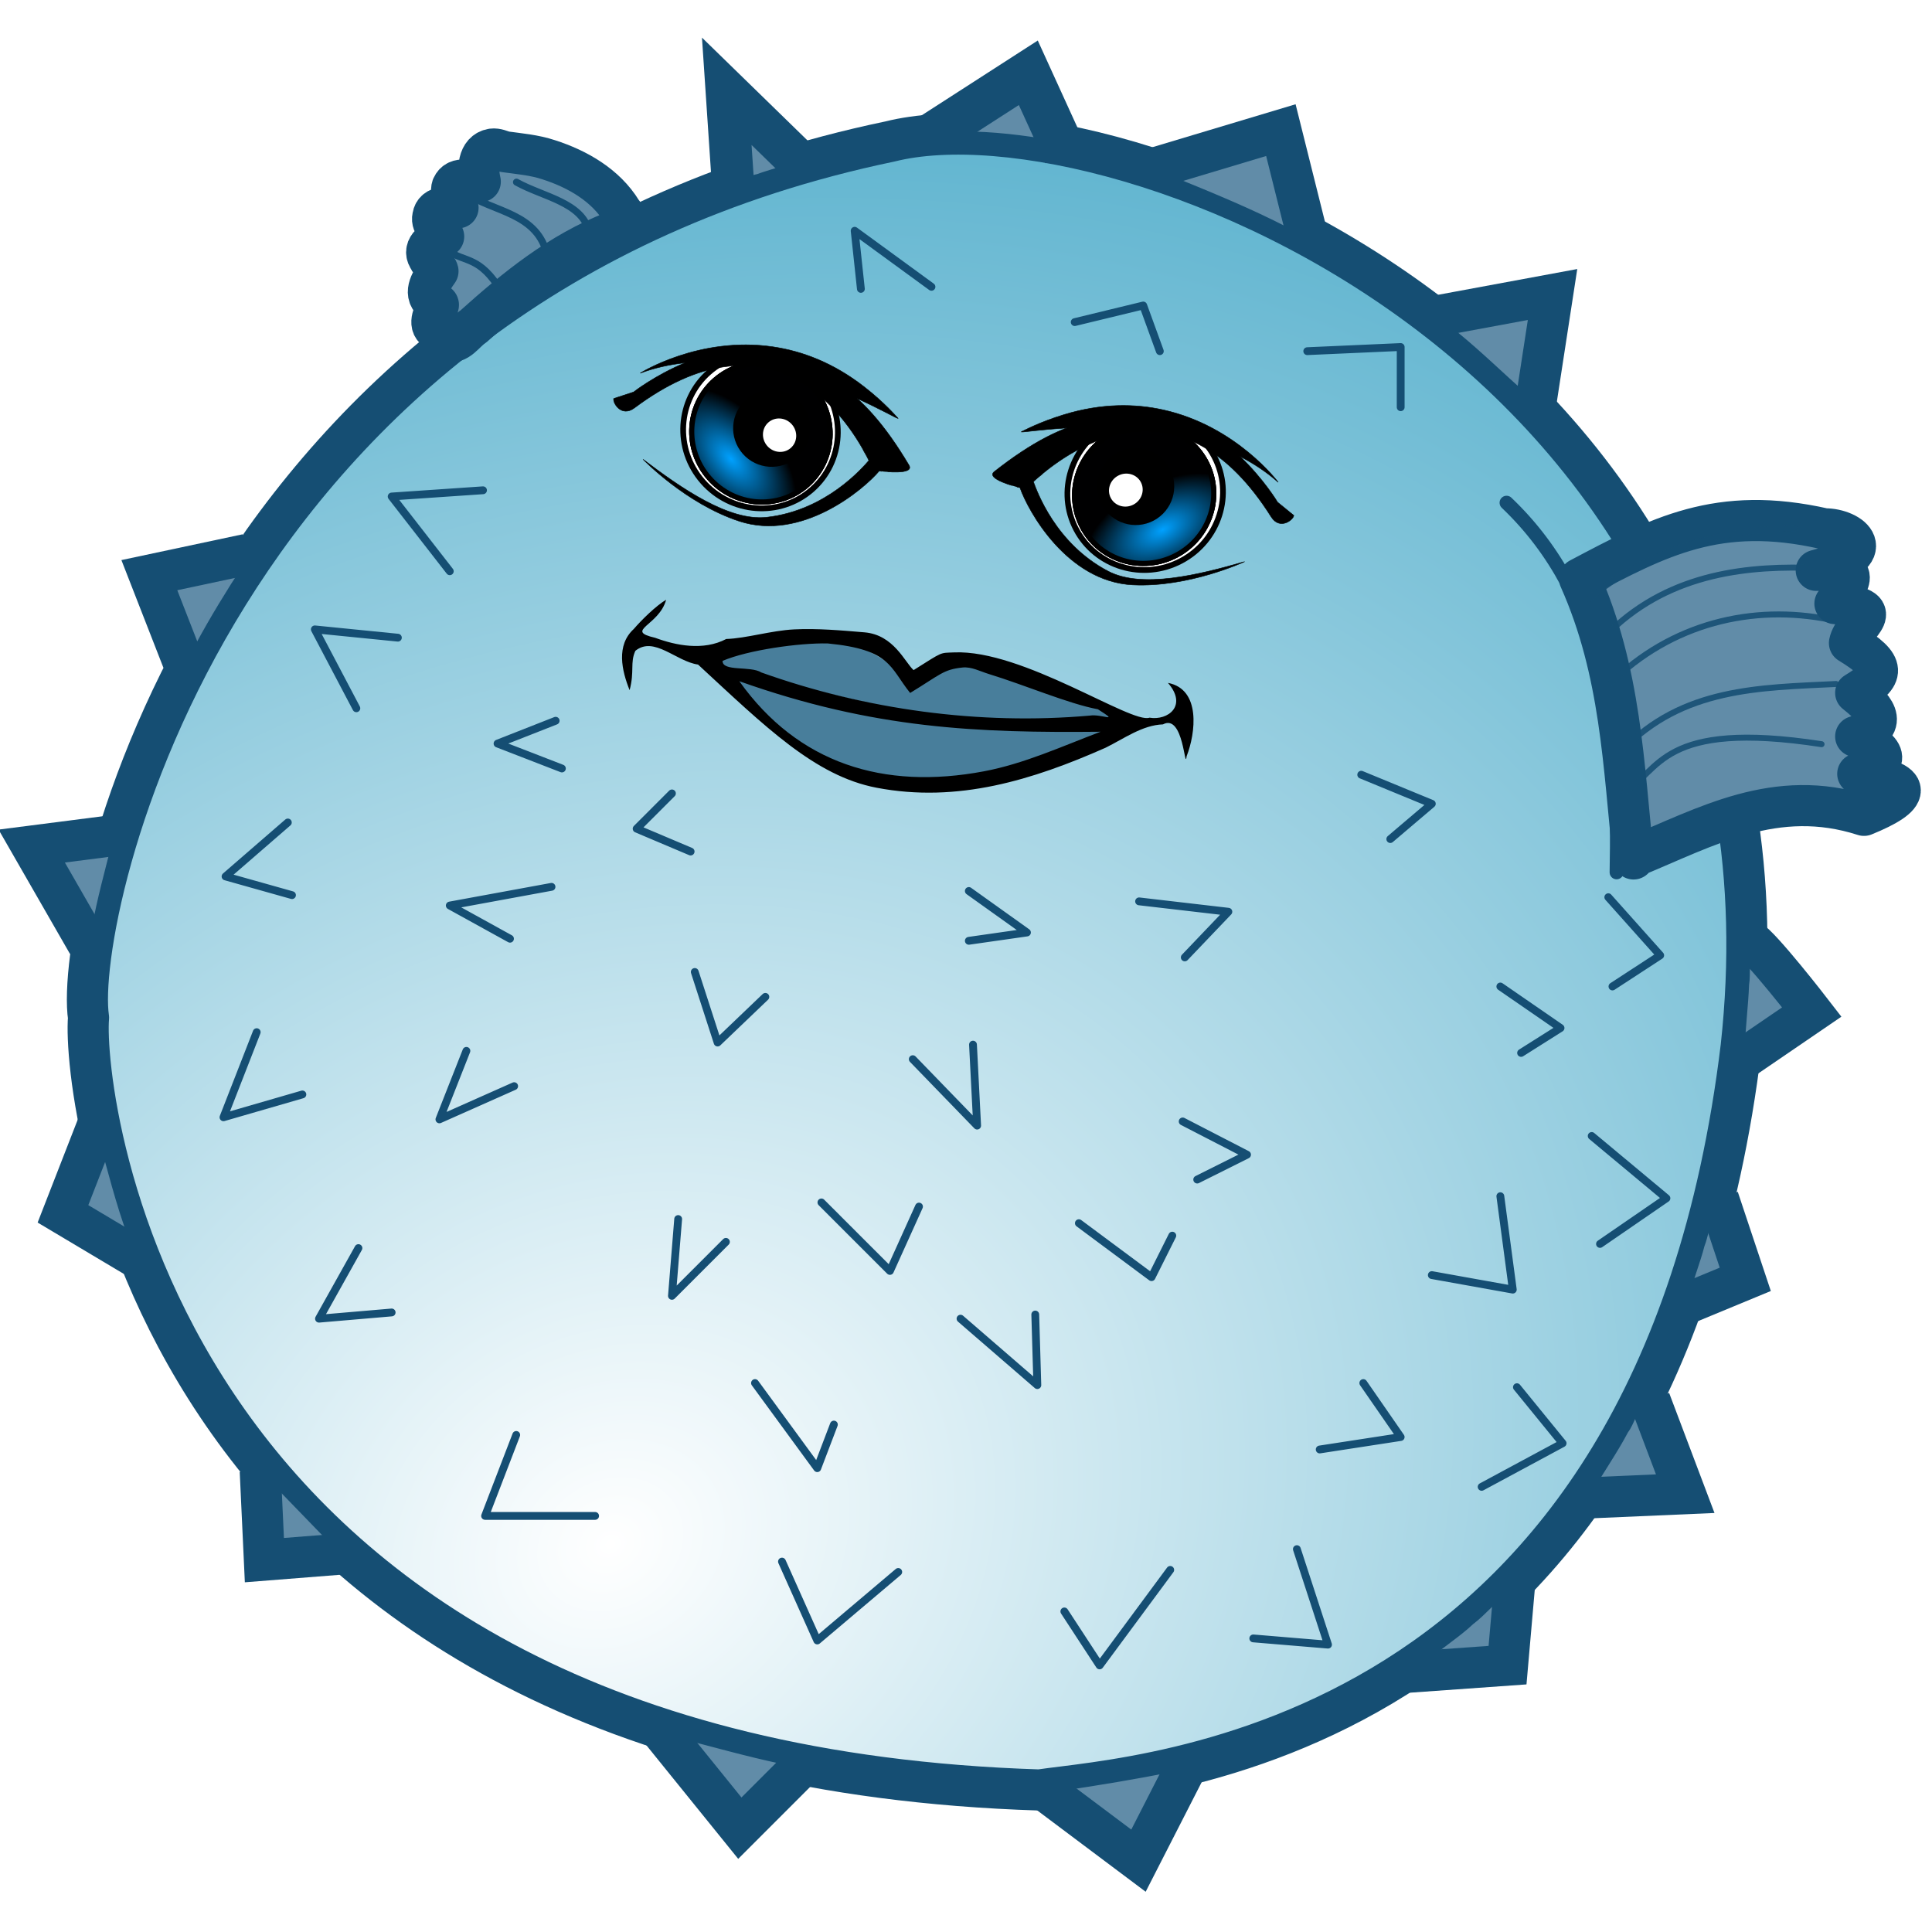<svg xmlns="http://www.w3.org/2000/svg" xmlns:xlink="http://www.w3.org/1999/xlink" viewBox="0 0 940 940"><defs><radialGradient xlink:href="#e" id="s" gradientUnits="userSpaceOnUse" gradientTransform="matrix(0 .634 -1.167 0 738.52 103.5)" cx="356.08" cy="329.08" r="17.015"/><radialGradient xlink:href="#f" id="l" gradientUnits="userSpaceOnUse" gradientTransform="matrix(.942 1.221 -1.355 1.046 445.1 -438.96)" cx="349.34" cy="312.65" r="17.015"/><radialGradient id="c" gradientUnits="userSpaceOnUse" cy="297.48" cx="606.41" gradientTransform="matrix(1 0 0 .761 0 71.06)" r="98.987"><stop stop-color="#154e73" offset="0"/><stop stop-color="#154e73" stop-opacity="0" offset="1"/></radialGradient><radialGradient id="b" gradientUnits="userSpaceOnUse" cy="228.38" cx="366.06" gradientTransform="matrix(.994 .417 -.303 .723 71.373 -89.321)" r="85.629"><stop stop-color="#154e73" offset="0"/><stop stop-color="#154e73" stop-opacity="0" offset="1"/></radialGradient><radialGradient id="d" gradientUnits="userSpaceOnUse" cy="381.51" cx="430.13" gradientTransform="matrix(2.204 .871 -.651 1.647 -269.72 -621.29)" r="52.441"><stop stop-color="#618ca8" offset="0"/><stop stop-color="#618ca8" stop-opacity="0" offset="1"/></radialGradient><radialGradient xlink:href="#a" id="g" gradientUnits="userSpaceOnUse" gradientTransform="matrix(1.83 -1.07 .897 1.534 -893.294 -100.41)" cx="281.85" cy="751.84" r="407.35"/><radialGradient id="a" gradientUnits="userSpaceOnUse" cy="751.84" cx="281.85" gradientTransform="matrix(1.83 -1.07 .897 1.534 -871.72 -69.019)" r="407.35"><stop stop-color="#fff" offset="0"/><stop stop-color="#50adcb" offset="1"/></radialGradient><radialGradient r="17.015" gradientTransform="matrix(.942 1.221 -1.355 1.046 445.1 -438.96)" cx="349.34" cy="312.65" gradientUnits="userSpaceOnUse" id="f"><stop offset="0"/><stop offset="1" stop-opacity="0"/></radialGradient><radialGradient r="17.015" gradientTransform="matrix(.456 .49 -.786 .731 450.89 -86.132)" cx="358.25" cy="321.23" gradientUnits="userSpaceOnUse" xlink:href="#e" id="n"/><radialGradient r="17.015" gradientTransform="matrix(0 .634 -1.167 0 738.52 103.5)" cx="356.08" cy="329.08" gradientUnits="userSpaceOnUse" xlink:href="#e" id="o"/><radialGradient xlink:href="#f" id="q" gradientUnits="userSpaceOnUse" gradientTransform="matrix(.942 1.221 -1.355 1.046 445.1 -438.96)" cx="349.34" cy="312.65" r="17.015"/><radialGradient xlink:href="#e" id="r" gradientUnits="userSpaceOnUse" gradientTransform="matrix(.456 .49 -.786 .731 450.89 -86.132)" cx="358.25" cy="321.23" r="17.015"/><filter id="j" color-interpolation-filters="sRGB"><feGaussianBlur stdDeviation="3.678"/></filter><filter id="i" color-interpolation-filters="sRGB"><feGaussianBlur stdDeviation="1.05"/></filter><filter id="k" height="1.671" width="1.46" y="-.336" x="-.23" color-interpolation-filters="sRGB"><feGaussianBlur stdDeviation="3.389"/></filter><filter id="h" color-interpolation-filters="sRGB"><feGaussianBlur stdDeviation="1.988"/></filter><filter x="-.218" y="-.227" width="1.436" height="1.453" id="p"><feGaussianBlur stdDeviation=".62"/></filter><filter x="-.116" y="-.118" width="1.232" height="1.235" id="m"><feGaussianBlur stdDeviation="1.642"/></filter><linearGradient id="e"><stop offset="0" stop-color="#00a1ff"/><stop offset="1" stop-color="#000001"/></linearGradient></defs><path d="M432.996 68.839c111.13-27.885 451.04 105.01 414.16 440.42-41.58 342.92-292.16 354.35-341.43 361.64-432.22-13.62-465.82-338.63-462.65-375.78-7.465-50.37 59.12-357.4 389.92-426.28z" fill="url(#g)" stroke="#154e73" stroke-width="20" stroke-linecap="round" stroke-linejoin="round"/><path d="M733.006 244.603c49.42 47.095 54.878 114.08 53.538 179.81" fill="none" stroke="#154e73" stroke-width="6.8" stroke-linecap="round" stroke-linejoin="round" filter="url(#h)"/><path d="M304.706 109.239c-9.664-22.231-35.176-33.42-59.599-34.345-10.525-7.165-13.213 6.891-10.275 14.438-4.546 1.11-23.105-7.907-9.928 12.836-3.558.056-26.668-3.902-7.071 13.132-7.837 2.905-15.647 5.82-3.03 16.162-7.882 9.328-7.353 14.45 0 16.162-3.2 5.977-7.802 12.655 0 13.132-7.295 7.183-2.774 8.458 1.01 10.102 25.126-22.542 47.364-46.368 88.893-61.62z" fill="none" stroke="#154e73" stroke-width="7.3" stroke-linecap="round" stroke-linejoin="round"/><path d="M115.176 270.659c-12.99 2.017-25.88 5.001-38.683 7.99-4.145.568-5.565 5.338-3.08 8.605 4.664 11.134 8.137 22.905 13.794 33.539 4.993 3.397 7.24-3.558 9.286-6.898 7.074-13.055 14.802-25.719 22.879-38.058 1.193-2.731-1.283-5.726-4.197-5.178zM616.806 65.169c-15.478 4.919-31.302 8.902-46.585 14.353-4.128 1.503-3.1 7.49 1.116 8.147 18.297 7.457 36.64 14.974 54.263 24.04 3.864 2.182 6.965-2.772 5.012-6.096-3.242-12.83-6.08-25.871-9.781-38.517-.555-1.63-2.493-2.18-4.025-1.927z" color="#000" fill="#618ca8" stroke="#154e73" stroke-width="2.714" stroke-linecap="round" stroke-linejoin="round"/><path d="M418.856 140.559l-3.03-28.284 37.376 27.274M522.896 156.719l33.335-8.081 8.081 22.223M636.036 170.859l45.457-2.02v29.293M235.006 238.539l-44.447 3.03 28.284 36.365M193.586 310.259l-40.406-4.04 20.203 38.385M140.046 400.169l-30.305 26.264 32.325 9.091M270.356 350.669l-28.284 11.112 31.315 12.122M326.926 386.029l-17.173 17.173 26.264 11.112M268.336 431.479l-49.497 9.091 29.294 16.162M554.216 438.549l43.437 5.05-21.213 22.224M662.296 376.929l34.345 14.142-20.203 17.173M782.506 436.529l25.254 28.284-23.234 15.152M729.976 479.969l29.294 20.203-19.193 12.122M575.426 545.629l31.315 16.162-24.244 12.122M471.376 433.499l28.284 20.203-28.284 4.04M338.036 472.899l11.112 34.345 23.234-22.223M444.106 515.329l31.315 32.325-2.02-39.396M124.896 502.189l-16.162 41.416 38.386-11.112M226.926 511.289l-13.132 33.335 36.365-16.162M329.956 593.109l-3.03 37.376 26.264-26.264M399.656 585.029l33.335 33.335 14.142-31.315M467.336 641.589l37.376 32.325-1.01-34.345M524.916 595.129l35.355 26.264 10.102-20.203M729.976 581.999l6.061 45.457-39.396-7.071M774.426 552.699l36.365 30.305-32.325 22.223M738.056 674.929l22.223 27.274-39.396 21.213M663.306 672.909l18.183 26.264-39.396 6.06M630.986 753.719l15.152 46.467-36.365-3.03M569.366 763.819l-34.35 46.47-17.17-26.26M437.036 764.829l-39.396 33.335-17.173-38.386M367.336 672.909l30.305 41.416 8.081-21.213M251.166 698.159l-15.152 39.396h53.538M174.396 607.249l-19.193 34.345 35.355-3.03" fill="none" stroke="#154e73" stroke-width="3.8" stroke-linecap="round" stroke-linejoin="round" filter="url(#i)"/><path d="M239.526 72.529c-7.16 1.138-7.217 10.257-5.848 15.848-4.604.198-11.13-3.144-13.705 2.522-1.262 3.646 2.61 7.513 2.88 10.201-4.212-.315-11.335-1.476-12.277 4.35-.931 4.124 3.67 6.827 5.29 9.623-4.228 1.461-10.57 5.175-7.455 10.446.987 2.438 4.192 4.214 4.687 6.429-2.861 4.07-7.463 10.446-2.455 14.754.825 1.115 3.91.76 2.13 2.611-1.966 3.51-4.91 9.328.176 11.627 2.03.97 1.559 4.692 4.382 5.01 5.321 2.034 8.861-4.503 12.942-7.079 20.449-18.4 42.267-36.072 68.16-46.12 4.315-1.068 7.376-6.225 4.018-9.91-7.823-12.787-21.513-20.617-35.446-25.09-6.98-2.336-14.318-2.933-21.518-3.928-1.945-.586-3.859-1.563-5.96-1.295z" color="#000" fill="#618ca8" stroke="#154e73" stroke-width="20" stroke-linecap="round" stroke-linejoin="round"/><path d="M49.354 407.039c-10.342.974-20.737 2.39-31.049 3.928-5.119 1.885-1.599 7.26.284 10.221 6.762 11.394 12.695 23.368 20.185 34.288 2.955 3.268 7.427-.275 7.299-3.95 2.441-13.655 6.176-27.114 9.576-40.58-.001-3.274-3.589-4.399-6.295-3.907zM44.912 548.559c-4.922.642-4.627 7.542-6.696 11.116-3.356 10.389-7.404 20.563-9.755 31.228 1.293 4.918 7.78 5.52 11.435 8.28 6.913 3.296 13.478 7.77 20.663 10.274 4.56.8 4.742-5.063 3.081-7.884-6-16.141-10.04-32.861-14.732-49.397-.482-1.888-1.918-3.618-3.995-3.616zM355.486 48.558c-5.171 1.988-2.519 8.985-2.75 13.344.882 8.157.764 16.535 2.125 24.58 3.39 4.785 9.623.27 13.916-.466 5.992-2.242 12.532-3.51 18.048-6.766 3.192-4.95-3.764-7.827-6.384-11.004-7.707-6.508-14.72-14.081-23.103-19.665-.611-.156-1.237-.123-1.852-.023zM498.306 35.969c-11.77 7.433-24.224 14.539-35.603 22.768-2.989 3.967 1.564 7.082 5.491 6.54 14.762.03 29.394 1.762 43.906 4.33 4.465-.167 4.42-5.702 2.366-8.482-3.948-8.161-7.182-16.845-12.344-24.33-1.115-1.177-2.366-.851-3.817-.826zM750.946 143.779c-15.312 2.514-30.654 5.25-45.737 8.84-4.639 3.067.025 8.091 3.127 10.098 11.73 9.591 22.552 20.207 33.838 30.191 3.034 2.614 7.259-.558 6.763-4.152 1.956-13.839 4.485-27.61 6.05-41.496-.284-2.049-1.912-3.693-4.04-3.482zM852.146 462.759c-3.183 4.619-1.563 10.93-2.498 16.226-.389 10.406-1.789 20.818-2.1 31.184 1.436 4.803 7.075 2.639 9.62.24 7.643-5.36 16.005-10.055 22.978-16.153 2.033-4.498-4.057-7.62-5.969-11.23-5.828-6.888-11.194-14.297-17.768-20.47-1.41-1.023-2.832-.428-4.263.202zM834.066 591.079c-3.992 3.708-4.067 9.96-6.074 14.814-2.113 8.29-5.504 16.215-7.341 24.56.787 5.263 6.472 3.056 9.56 1.449 5.712-2.846 12.477-4.177 17.47-8.167 1.554-5.38-2.07-10.747-3.17-15.955-2.254-5.455-2.994-11.919-6.896-16.456-.971-.482-2.529-.685-3.55-.245zM800.056 683.139c-5.143 2.176-5.926 8.868-9.097 12.984-5.365 10.163-12.017 19.584-17.733 29.538-.69 5.24 5.432 4.922 8.929 4.576 11.19-1 22.594-.429 33.66-2.12 5.326-2.047 1.384-8.167.293-11.766-4.223-10.727-7.558-21.962-12.748-32.23-.86-.84-2.133-1.163-3.304-.982zM733.806 774.159c-6.931 3.58-11.624 10.295-17.86 14.934-7.473 7.063-16.57 12.278-23.77 19.62-1.997 3.483 2.545 6.942 6.094 5.937 11.719-.895 23.467-1.704 35.134-3.08 4.818-2.344 2.55-8.86 3.603-13.366.256-6.922 1.356-13.852 1.464-20.741-.356-2.148-2.507-3.705-4.665-3.304zM570.256 860.719c-17.864 3.655-35.866 6.531-53.884 9.285-3.954.046-6.127 5.454-2.366 7.612 11.931 9.383 23.985 19.001 36.763 27.3 5.434 1.068 6.325-6.127 8.83-9.364 5.189-10.196 10.96-20.118 15.366-30.66.387-2.634-2.175-4.774-4.71-4.173zM328.656 844.139c-4.173.16-4.501 5.635-1.562 7.723 9.91 12.537 19.702 25.221 30.357 37.098 4.891 2.388 7.673-3.959 11.066-6.306 6.422-6.593 13.369-12.781 19.18-19.899 1.657-4.466-3.79-5.5-6.965-5.826-17.185-3.597-34.109-8.494-51.138-12.79l-.29-.022-.647.022zM126.556 718.509c-2.803 4.283-.379 9.871-.885 14.687.614 8.345.237 16.886 1.6 25.112 3.188 4.072 9.075 1.17 13.412 1.574 7.003-.646 14.051-1.035 21.03-1.82 4.743-2.395 1.044-7.174-1.556-9.565-9.695-9.973-19.317-19.97-28.98-29.943-1.431-1.236-3.087-.848-4.62-.045z" color="#000" fill="#618ca8" stroke="#154e73" stroke-width="2.714" stroke-linecap="round" stroke-linejoin="round"/><path d="M848.636 252.923c-27.99.281-53.654 12.965-77.634 26.138-4.438 1.933-2.586 7.028-.826 10.223 11.972 31.198 16.637 64.658 19.665 97.902 1.1 8.086 1.015 16.41 2.991 24.33 2.673 5.025 8.84.057 12.852-1.146 25.848-10.627 53.183-22.778 81.835-18.474 6.443.496 12.585 3.493 18.996 3.258 4.955-3.221 12.47-4.516 14.933-10.469.319-5.457-6.613-5.682-10.424-6.942-2.934-.8-6.328-.922-9.017-1.986 3.857-2.118 11.194-3.34 10.246-9.286-1.513-4.962-8.169-5.967-11.094-8.973 3.929-2.078 10.84-4.697 8.705-10.424-1.683-4.376-6.725-7.22-8.616-10.893 3.513-3.397 10.23-6.2 9.375-12.031-2.25-5.719-8.71-8.156-12.723-12.098.637-5.364 6.867-8.83 6.272-14.353-2.366-4.932-9.724-2.648-13.125-5.045 1.57-4.431 6.823-8.09 5.424-13.17-3.355-4.168-9.575-1.812-14.196-2.812 5.901-2.744 13.786-3.842 17.411-9.866 1.74-5.887-5.533-8.289-9.933-9.219-13.454-3.087-27.289-4.923-41.116-4.665z" color="#000" fill="#618ca8" stroke="#154e73" stroke-width="1.939" stroke-linecap="round" stroke-linejoin="round"/><path d="M768.516 281.545c38.403-20.297 67.437-36.006 119.2-24.244 12.693-.14 28.145 11.698-4.04 20.203 18.183-.674 20.54.673 9.091 16.162 27.354 2.505 9.025 9.36 7.071 19.193 18.334 11.18 17.004 15.756 3.03 24.244 7.172 5.724 18.52 15.489 0 21.213 16.673 7.422 16.663 13.454 1.01 18.183 28.463 3.844 25.693 10.977 3.031 20.203-42.992-13.86-76.864 5.724-112.13 20.203v1.01c-4.96-45.456-5.99-90.913-26.26-136.37z" fill="none" stroke="#154e73" stroke-width="20" stroke-linecap="round" stroke-linejoin="round"/><path d="M356.585 88.963L353.6 44.42l36.796 35.853" fill="none" stroke="#154e73" stroke-width="20.58"/><path d="M452.514 66.21l47.804-30.798 18.06 39.598" fill="none" stroke="#154e73" stroke-width="21.402"/><path d="M562.59 81.495L623.2 63.31l12.122 48.488M700.83 153.394l54.548-10.102-8.08 52.528M120.14 269.735l-47.476 10.102 16.162 41.416M54.83 406.594l-39.395 5.051 27.274 47.477M850.78 457.065c5.804 3.026 30.736 35.315 30.736 35.315l-32.499 22.193M836.02 583.054l13.132 39.396-29.294 12.122M802.76 681.284l17.173 45.457-46.467 2.02" fill="none" stroke="#154e73" stroke-width="20"/><path d="M48.527 544.662L30.64 590.588l35.302 21.038" fill="none" stroke="#154e73" stroke-width="19.902"/><path d="M126.62 715.635l2.02 43.437 38.387-3.031M321.577 842.005l38.386 47.477 28.284-28.284M509.47 871.955l44.447 33.335 23.234-45.457M683.946 813.69l49.536-3.525 3.44-39.362" fill="none" stroke="#154e73" stroke-width="20"/><g transform="translate(406.35 319.175)" opacity=".883" stroke="#154e73" stroke-width="2.9" stroke-linecap="round" stroke-linejoin="round" filter="url(#j)"><g fill="none"><path d="M371.84-6.596c28.59-31.72 66.468-37.085 100.01-36.365M376.89 13.608c29.833-29.638 69.656-38.901 107.08-31.315M382.95 45.932c29.28-30.565 66.93-30.48 104.04-32.324M383.96 66.135c17.45-9.966 17.56-35.286 95.96-23.233M366.79-27.809c25.382-21.46 61.43-34.118 100.01-34.345"/></g></g><path d="M251.286 88.619c12.927 7.224 32.09 9.773 35.355 24.244M226.032 93.67c13.98 9.799 35.983 9.569 40.406 31.315m-48.487-3.03c8.622 6.07 15.254 2.19 26.264 20.202l2.02 1.01" fill="none" stroke="#154e73" stroke-width="3.4" stroke-linecap="round" stroke-linejoin="round" filter="url(#k)"/><path d="M542.247 356.598s-68.278.23-101.959-4.573c-29.214-4.165-86.022-20.907-86.022-20.907s41.6 41.52 68.834 47.339c39.488 8.438 119.147-21.859 119.147-21.859z" fill="#487e9b" stroke="#487e9b" stroke-width="2.907"/><path d="M543.05 350.107s-50.333-24.618-77.462-24.973c-7.92-.104-22.799 6.696-22.799 6.696s-17.899-14.244-28.684-16.735c-22.868-5.281-70.217 5.217-70.217 5.217s72.855 20.95 110.276 26.109c29.377 4.048 88.887 3.686 88.887 3.686z" fill="#487e9b" stroke="#487e9b" stroke-width="2.907"/><path d="M324.109 291.784c-3.41 12.705-20.683 14.998-5.326 18.537 10.061 3.732 23.447 6.438 34.562.575 9.715-.297 21.894-4.116 32.984-4.664 11.42-.565 23.088.487 34.27 1.428 14.262 1.201 19.604 14.502 23.897 18.38 14.693-9.239 12.54-8.292 19.7-8.614 33.383-1.501 86.314 34.978 95.089 31.752 8.994 1.505 18.633-5.806 8.965-16.928 16.213 3.104 13.444 24.526 9.114 35.63-.969 8.053-1.383-20.915-11.539-15.437-10.008.34-18.993 6.961-27.899 11.35-35.461 15.698-71.974 27.02-111.412 19.479-30.049-5.746-54.151-29.711-86.879-59.934-10.623-1.47-21.422-14.059-30.504-6.69-2.664 5.819-.333 9.917-2.798 19.147-3.837-9.538-6.644-21.809 1.994-29.729 3.822-4.449 10.777-11.274 15.782-14.282zm78.58 21.275c-13.832-.301-38.729 3.196-51.128 8.485-.124 5.381 13.659 2.304 18.859 5.638 50.683 18.085 106.053 25.708 159.793 20.992 5.84-.949 15.019 3.953 3.965-3.082-14.265-2.655-35.46-11.763-53.155-17.184-4.175-1.279-8.376-3.595-12.718-3.136-9.389.992-10.723 3.389-25.474 12.38-10.015-12.45-9.267-21.108-40.14-24.093zm-42.972 18.39c28.557 40.048 70.147 53.047 119.019 43.824 19.622-3.704 37.8-12.087 56.73-19.245-59.669.573-110.135-1.275-175.749-24.58z" fill-rule="evenodd"/><g><g transform="matrix(.185 .129 -.129 .185 340.08 75.78)"><ellipse ry="16.162" rx="16.415" cy="319.875" cx="354.437" transform="matrix(9.951 2.477 -2.477 9.951 -2286.3 -3650.1)" fill="#fff" stroke="#000" stroke-width="1.2" stroke-linecap="round"/><ellipse ry="16.162" rx="16.415" cy="319.875" cx="354.437" transform="rotate(13.976 12130.547 -9745.272) scale(9.171)" fill="url(#l)" stroke="#000" stroke-width="1.2" stroke-linecap="round" filter="url(#m)"/><ellipse ry="16.162" rx="16.415" cy="319.875" cx="354.437" transform="rotate(13.976 12130.547 -9745.272) scale(9.171)" fill="url(#n)" stroke="#000" stroke-width="1.2" stroke-linecap="round" filter="url(#m)"/><ellipse ry="16.162" rx="16.415" cy="319.875" cx="354.437" transform="rotate(13.976 12130.547 -9745.272) scale(9.171)" fill="url(#o)" stroke="#000" stroke-width="1.2" stroke-linecap="round" filter="url(#m)"/><circle r="6.44" cy="316.845" cx="352.796" transform="rotate(13.976 15972.663 -13027.241) scale(11.806)" stroke="#000" stroke-width="1.2" stroke-linecap="round"/><path d="M366.91 246.7c-144.49 71.97-202.64 210.61-202.64 210.61 19.04-27.74 41.99-52.27 66.71-73.84-38.05 59.47-55.12 115.31-55.12 115.31l-27.16 36.06c3.26 9.1 37.19 24.32 48.22-8.88 111.9-336.89 362.82-253.56 456.24-208.43.11.05.47.41.58.46.92.99 9.31 3.88 22.99 11.65-2.31 20.33-13.94 141.34-110.72 226.45-61.48 54.07-187.26 54.21-290.44 50.09 0 0 130.22 25.78 246.5-9.17 136.07-40.88 181.01-209.37 185.83-261.73 3.71-1.41 6.56-3.32 6.49-3.38-.12-.09 62.06-33.01 39.1-43.44-46.55-21.15-88.2-35.98-126.87-45.35-16.3-3.94-31.87-6.69-47.28-8.77 55.21-10.07 93.78-13.47 96.97-15.06-.18-.07-.19-.39-.58-.46-5.56-.95-41.51-10.74-97.93-13.78-84.63-4.57-154.35 13.49-210.89 41.66z" fill-rule="evenodd" stroke="#000" stroke-width="1.062"/><ellipse ry="3.283" rx="3.409" cy="317.476" cx="355.953" transform="rotate(13.976 14470.434 -11719.41) scale(10.752)" fill="#fff" filter="url(#p)"/></g></g><g><g transform="matrix(-.219 .054 .054 .219 633.187 125.625)"><ellipse transform="matrix(9.951 2.477 -2.477 9.951 -2286.3 -3650.1)" cx="354.437" cy="319.875" rx="16.415" ry="16.162" fill="#fff" stroke="#000" stroke-width="1.2" stroke-linecap="round"/><ellipse transform="rotate(13.976 12130.547 -9745.272) scale(9.171)" cx="354.437" cy="319.875" rx="16.415" ry="16.162" fill="url(#q)" stroke="#000" stroke-width="1.2" stroke-linecap="round" filter="url(#m)"/><ellipse transform="rotate(13.976 12130.547 -9745.272) scale(9.171)" cx="354.437" cy="319.875" rx="16.415" ry="16.162" fill="url(#r)" stroke="#000" stroke-width="1.2" stroke-linecap="round" filter="url(#m)"/><ellipse transform="rotate(13.976 12130.547 -9745.272) scale(9.171)" cx="354.437" cy="319.875" rx="16.415" ry="16.162" fill="url(#s)" stroke="#000" stroke-width="1.2" stroke-linecap="round" filter="url(#m)"/><circle transform="rotate(13.976 15972.663 -13027.241) scale(11.806)" cx="352.796" cy="316.845" r="6.44" stroke="#000" stroke-width="1.2" stroke-linecap="round"/><path d="M366.91 246.7c-144.49 71.97-202.64 210.61-202.64 210.61 19.04-27.74 41.99-52.27 66.71-73.84-38.05 59.47-55.12 115.31-55.12 115.31l-27.16 36.06c3.26 9.1 37.19 24.32 48.22-8.88 111.9-336.89 362.82-253.56 456.24-208.43.11.05.47.41.58.46.92.99 9.31 3.88 22.99 11.65-2.31 20.33-13.94 141.34-110.72 226.45-61.48 54.07-187.26 54.21-290.44 50.09 0 0 130.22 25.78 246.5-9.17 136.07-40.88 181.01-209.37 185.83-261.73 3.71-1.41 6.56-3.32 6.49-3.38-.12-.09 62.06-33.01 39.1-43.44-46.55-21.15-88.2-35.98-126.87-45.35-16.3-3.94-31.87-6.69-47.28-8.77 55.21-10.07 93.78-13.47 96.97-15.06-.18-.07-.19-.39-.58-.46-5.56-.95-41.51-10.74-97.93-13.78-84.63-4.57-154.35 13.49-210.89 41.66z" fill-rule="evenodd" stroke="#000" stroke-width="1.062"/><ellipse transform="rotate(13.976 14470.434 -11719.41) scale(10.752)" cx="355.953" cy="317.476" rx="3.409" ry="3.283" fill="#fff" filter="url(#p)"/></g></g></svg>